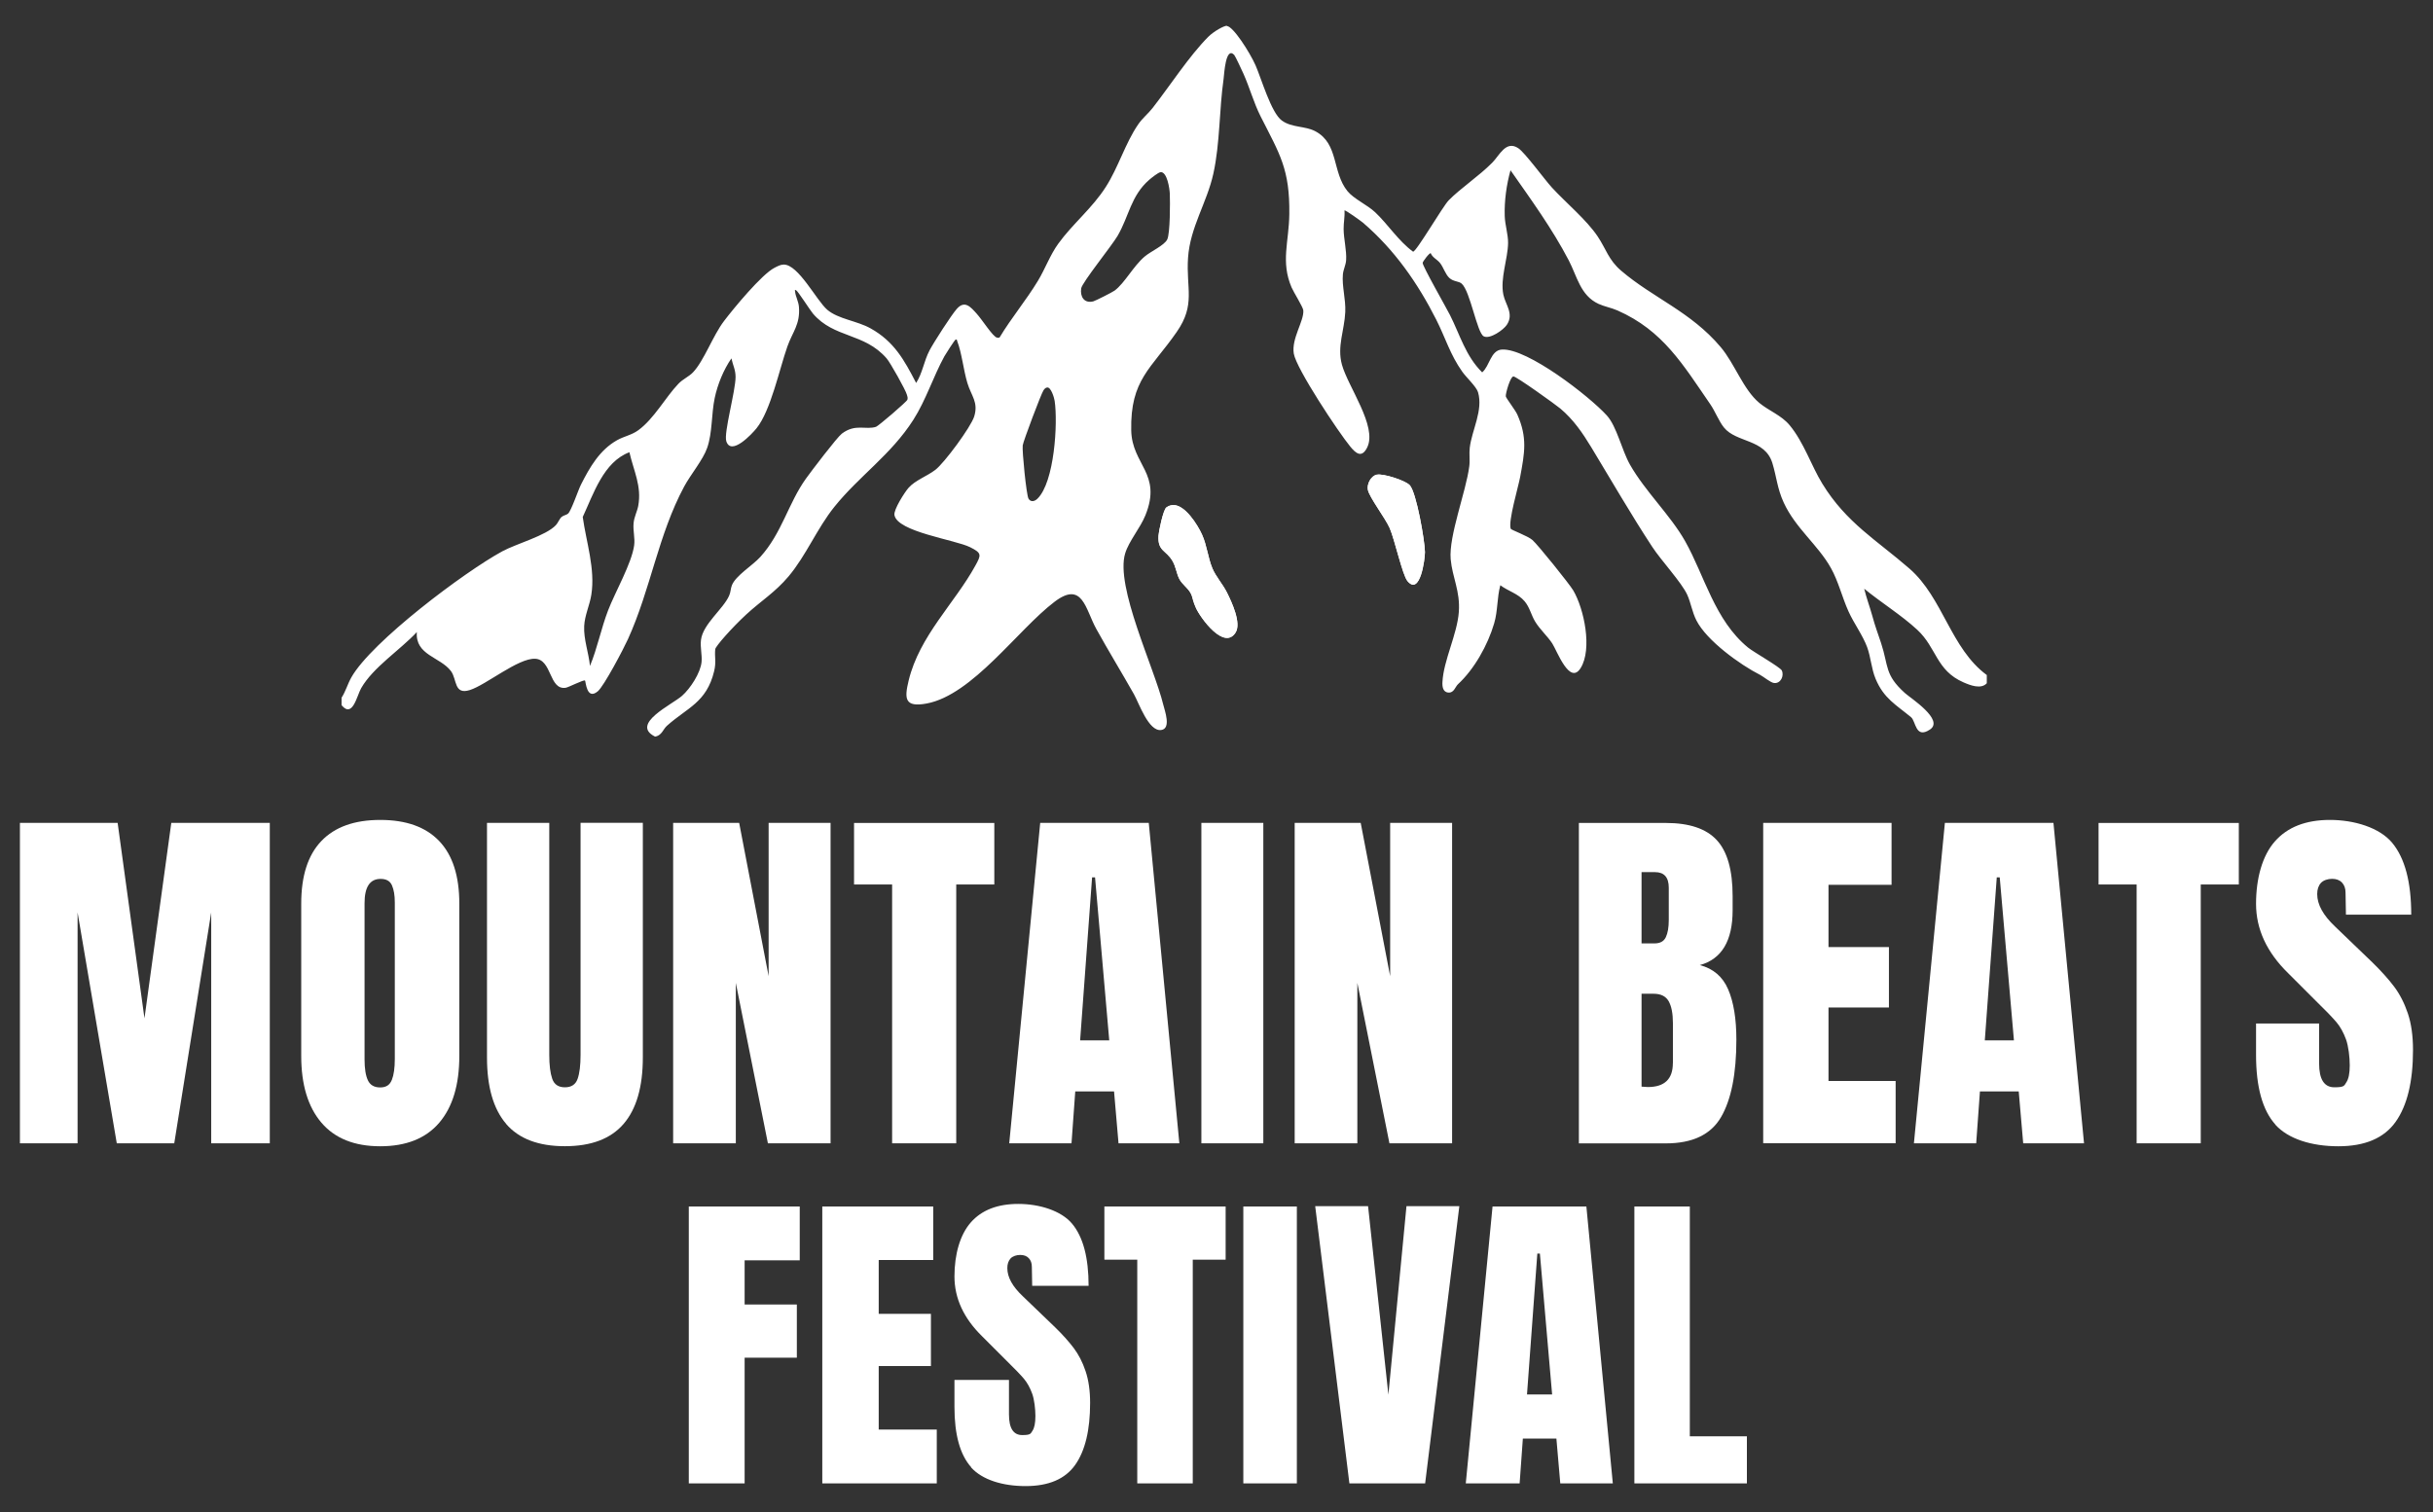 <?xml version="1.0" encoding="UTF-8"?>
<svg xmlns="http://www.w3.org/2000/svg" id="Ebene_1" version="1.1" viewBox="0 0 3700 2300">
  <rect x="0" y="0" width="3700" height="2300" fill="#333333" stroke="none"/>
  <defs>
    <style>
      .st0 {
        fill: #fff;
      }
    </style>
  </defs>
  <g>
    <path class="st0" d="M1047.5,2256.4v-421.2h168.7v81.9h-83.8v67.2h79.4v80.9h-79.4v191.2h-84.8Z"></path>
    <path class="st0" d="M1250.5,2256.4v-421.2h168.7v81.4h-82.9v81.9h79.4v79.4h-79.4v96.6h88.3v81.9h-174.1Z"></path>
    <path class="st0" d="M1477,2231.9c-17-19-25.5-49.5-25.5-91.7v-41.2h82.9v52.5c0,20.9,6.7,31.4,20.1,31.4s12.7-2.2,15.7-6.6c2.9-4.4,4.4-11.8,4.4-22.3s-1.6-25.1-4.9-34.1c-3.3-9-7.4-16.5-12.5-22.6-5.1-6-14.1-15.4-27.2-28.2l-36.3-36.3c-28.1-27.5-42.2-57.9-42.2-91.2s8.3-63.3,24.8-82.1c16.5-18.8,40.6-28.2,72.3-28.2s65.2,10.1,81.9,30.2c16.7,20.1,25,51.6,25,94.4h-85.8l-.5-28.9c0-5.6-1.6-10-4.7-13.2-3.1-3.3-7.4-4.9-13-4.9s-11.4,1.8-14.7,5.4c-3.3,3.6-4.9,8.5-4.9,14.7,0,13.7,7.8,27.9,23.5,42.7l49,47.1c11.4,11.1,20.9,21.7,28.4,31.6,7.5,10,13.6,21.7,18.1,35.3,4.6,13.6,6.9,29.7,6.9,48.3,0,41.5-7.6,73-22.8,94.4-15.2,21.4-40.3,32.1-75.3,32.1s-65.9-9.5-82.9-28.4Z"></path>
    <path class="st0" d="M1729.5,2256.4v-340.3h-50v-80.9h184.4v80.9h-50v340.3h-84.3Z"></path>
    <path class="st0" d="M1890.8,2256.4v-421.2h81.4v421.2h-81.4Z"></path>
    <path class="st0" d="M2052.1,2256.4l-52-421.7h80.4l30.9,286.8,27.5-286.8h80.4l-52,421.7h-115.2Z"></path>
    <path class="st0" d="M2229.1,2256.4l40.7-421.2h142.7l40.2,421.2h-79.9l-5.9-68.2h-51l-4.9,68.2h-81.9ZM2322.2,2121.1h38.2l-18.6-214.3h-3.9l-15.7,214.3Z"></path>
    <path class="st0" d="M2485.5,2256.4v-421.2h84.3v349.6h86.8v71.6h-171.1Z"></path>
  </g>
  <g>
    <path class="st0" d="M30.3,1739.1v-487.4h148.6l40.8,297.3,40.8-297.3h149.8v487.4h-89.1v-351.2l-56.2,351.2h-87.4l-59.6-351.2v351.2H30.3Z"></path>
    <path class="st0" d="M488.7,1707.6c-20.4-24-30.6-57.8-30.6-101.3v-232c0-42,10.2-73.7,30.6-95,20.4-21.4,50.3-32.1,89.6-32.1s69.2,10.7,89.6,32.1c20.4,21.4,30.6,53,30.6,95v232c0,43.9-10.2,77.7-30.6,101.6-20.4,23.8-50.3,35.7-89.6,35.7s-69.2-12-89.6-36ZM595.9,1642.7c3-7.6,4.5-18.2,4.5-31.8v-238.3c0-10.6-1.4-19.2-4.3-25.8-2.8-6.6-8.6-9.9-17.3-9.9-16.3,0-24.4,12.3-24.4,36.9v237.7c0,14,1.7,24.6,5.1,31.8,3.4,7.2,9.6,10.8,18.7,10.8s14.6-3.8,17.6-11.3Z"></path>
    <path class="st0" d="M769.8,1709.6c-19.5-22.7-29.2-56.4-29.2-101v-356.9h94.7v352.9c0,15.5,1.5,27.6,4.5,36.3,3,8.7,9.4,13,19.3,13s16.3-4.3,19.3-12.8c3-8.5,4.5-20.7,4.5-36.6v-352.9h94.7v356.9c0,44.6-9.7,78.3-29.2,101-19.5,22.7-49.3,34-89.4,34s-69.9-11.3-89.4-34Z"></path>
    <path class="st0" d="M1023.7,1739.1v-487.4h100.4l44.8,233.2v-233.2h94.2v487.4h-95.3l-48.8-244v244h-95.3Z"></path>
    <path class="st0" d="M1356.7,1739.1v-393.7h-57.9v-93.6h213.3v93.6h-57.9v393.7h-97.6Z"></path>
    <path class="st0" d="M1534.8,1739.1l47.1-487.4h165.1l46.5,487.4h-92.5l-6.8-78.9h-59l-5.7,78.9h-94.7ZM1642.6,1582.5h44.3l-21.6-247.9h-4.5l-18.2,247.9Z"></path>
    <path class="st0" d="M1827,1739.1v-487.4h94.2v487.4h-94.2Z"></path>
    <path class="st0" d="M1968.9,1739.1v-487.4h100.4l44.8,233.2v-233.2h94.2v487.4h-95.3l-48.8-244v244h-95.3Z"></path>
    <path class="st0" d="M2401.2,1251.8h132.2c35.5,0,61.4,8.7,77.4,26.1,16.1,17.4,24.1,45.8,24.1,85.1v21.6c0,46.5-16.6,74.3-49.9,83.4,20.4,5.3,34.8,17.6,43.1,36.9,8.3,19.3,12.5,44.8,12.5,76.6,0,51.8-7.8,91.1-23.3,117.7-15.5,26.7-43.5,40-84,40h-132.2v-487.4ZM2516.3,1435c8.3,0,14-3.1,17-9.4,3-6.2,4.5-15,4.5-26.4v-48.8c0-15.9-7-23.8-21-23.8h-20.4v108.4h19.9ZM2544.1,1617.1v-60.7c0-14.8-2.2-25.9-6.5-33.5-4.4-7.6-12-11.3-23-11.3h-18.2v141.3l9.6.6c25.3,0,38-12.1,38-36.3Z"></path>
    <path class="st0" d="M2681.4,1739.1v-487.4h195.2v94.2h-95.9v94.7h91.9v91.9h-91.9v111.8h102.1v94.7h-201.4Z"></path>
    <path class="st0" d="M2910.6,1739.1l47.1-487.4h165.1l46.5,487.4h-92.5l-6.8-78.9h-59l-5.7,78.9h-94.7ZM3018.4,1582.5h44.3l-21.6-247.9h-4.5l-18.2,247.9Z"></path>
    <path class="st0" d="M3249.3,1739.1v-393.7h-57.9v-93.6h213.3v93.6h-57.9v393.7h-97.6Z"></path>
    <path class="st0" d="M3460.4,1710.7c-19.7-21.9-29.5-57.3-29.5-106.1v-47.7h95.9v60.7c0,24.2,7.7,36.3,23.3,36.3s14.8-2.6,18.2-7.7c3.4-5.1,5.1-13.7,5.1-25.8s-1.9-29-5.7-39.4c-3.8-10.4-8.6-19.1-14.5-26.1-5.9-7-16.4-17.9-31.5-32.6l-42-42c-32.5-31.8-48.8-66.9-48.8-105.5s9.5-73.3,28.7-95c19.1-21.7,47-32.6,83.7-32.6s75.5,11.6,94.7,34.9c19.3,23.3,28.9,59.7,28.9,109.2h-99.3l-.6-33.5c0-6.4-1.8-11.5-5.4-15.3-3.6-3.8-8.6-5.7-15-5.7s-13.2,2.1-17,6.2c-3.8,4.2-5.7,9.8-5.7,17,0,15.9,9.1,32.3,27.2,49.4l56.7,54.5c13.2,12.9,24.2,25.1,32.9,36.6,8.7,11.5,15.7,25.2,21,40.8,5.3,15.7,7.9,34.3,7.9,55.9,0,48-8.8,84.4-26.4,109.2-17.6,24.8-46.6,37.2-87.1,37.2s-76.2-11-95.9-32.9Z"></path>
  </g>
  <g>
    <path class="st0" d="M2094,722c-9.3,1.9-15.6,14.6-13.8,23.2,2.4,11.6,26.3,42.7,33.2,58.2,7.6,17.2,19.4,71.3,27,80.5,19.4,23.2,26.7-33.7,26.6-44-.1-16.4-13-91.4-23.2-101.9-6.8-7.1-40-17.9-49.8-15.9ZM1783.8,768.3c-2.3.1-8.4,2.2-10.1,3.6-4.8,3.9-11.4,36-11.9,43.1-1.4,23.7,11.5,21.6,21.3,38.3,5.3,9.1,5.9,18.5,10.3,27.2,4.4,8.7,12.5,13.2,17.2,21.6,3.9,7.1,4.9,15.7,8.3,23,7.2,15.5,42.8,64.4,60.1,37.1,9.1-14.4-5.8-46.2-12.9-60.5-6.6-13.3-17.3-24.7-22.5-37.5-6.6-16-8.1-34.2-15.5-50.8-6.6-14.8-26.2-46.2-44.3-45.1Z"></path>
    <path class="st0" d="M1865.7,39.6c9.4,0,35,40.1,43.7,59.8,8.7,19.8,23.7,72.1,39.9,83.9,15.3,11.2,35.3,8,51.1,16.4,35.8,19.1,25.1,62.1,48.9,91.2,9.5,11.6,30.1,20.8,41.9,31.9,19.2,18,35.4,43.7,57.7,60,4.7.7,45.2-68.9,54.2-78.1,18.5-18.8,45.6-36.4,66.4-57.4,10.8-10.9,20.6-34.3,39.4-21.9,10.2,6.7,39.9,47.6,51.3,60,21.4,23.3,52.5,48.9,69.5,74.3,12.9,19.3,16.5,35.7,35.6,52,49,41.9,105.8,62.2,151.4,116.2,21.4,25.3,34.3,64.6,58.8,85,14.5,12,33.5,18.7,46.1,33.9,21.8,26.3,32.8,61.5,49.8,89.1,36.5,59.5,82.9,85.9,132.4,129,51.1,44.5,62.6,121.4,117.6,161.9v12.5c-8.8,9.6-25.2,3.1-35.5-1.4-41.6-18.2-40.6-52.5-70.2-79.9-23.8-22.1-55.4-41.7-80.7-62.5,3.3,13.8,8.4,27.2,12.2,40.9,4.6,16.9,8,25.4,13.4,41.6,11.7,35.5,5.1,48.1,36.3,76.2,8.4,7.6,60.3,40.7,38.1,55.5s-21.3-12.6-28.7-18.7c-22.9-19-41.6-28.6-54-58.5-6.5-15.6-7.1-32.5-12.9-48.3-6.7-18-20.1-36-28.3-54.2-9.6-21.2-15.4-45.8-26.7-65.9-19.7-35.3-53.9-60.6-71.8-99.6-10-21.8-10.8-39-17.3-60.2-11.4-36.8-54.8-30.7-73.6-54-7.7-9.5-13.3-24.5-20.8-35.4-41.3-59.9-71.7-112.1-141.2-142.7-9.4-4.1-19.9-5.9-28.8-10-27.6-12.8-32.5-41.8-45.2-66.1-25.2-48.3-57.4-92.5-88.6-137.1-6.1,21.9-9.5,46.6-8.8,69.4.4,13.8,5.3,28.2,5.1,41.3-.4,24.7-12.2,53.6-7.2,78.4,3.1,15.4,16.5,29.1,5.3,46-5.1,7.7-25.7,22.3-35.1,17.5-10.3-5.2-20.4-68.6-33.6-80.2-4.5-3.9-12.5-2.8-18.8-8.7-5.8-5.3-9.2-16.5-13.9-22.4-4.5-5.8-11.6-8.3-14.3-15.1-2-1-12,12.5-12.3,14.6-.6,4.4,36.4,69.1,41.5,79.3,15.2,30,23.7,62.3,49,87.3,11.4-9.4,12.8-33.7,30-34.7,38.6-2.3,133.1,71.1,159.6,100.3,15.2,16.7,22.7,52.8,35.2,74.8,23.2,40.8,61.4,76.7,83.8,116.3,29.8,52.9,44.8,120.1,95.7,161.9,8.2,6.7,49.2,30,51.4,34.9,3.8,8.4-1.8,19.9-11.5,19.1-5.6-.5-15.9-9.5-21.5-12.4-30.4-15.4-81.5-52.2-97-83.1-6.4-12.7-8.5-27.1-13.8-38.7-8.4-18.6-40-52.6-53.3-73-32.3-49.2-62.1-101-92.6-151.3-13.4-22.1-27.2-42.3-47.2-59.1-6.9-5.8-67-49-71.3-48.8-4.8.2-12.1,26.2-11.6,30.3.3,2.6,14.5,20.9,17.5,27.6,15.6,35.1,11.2,58.2,4.4,94.8-2.8,15.3-18.5,67.6-14.4,79,.6,1.8,25.8,10.8,33,17.1,8.2,7.1,56.3,66.9,62.1,76.7,16.6,28.2,29.2,89.1,11.3,118-16.7,27-36-26.2-43.2-37.3s-19.2-21.7-26.3-33.7c-5.9-10-8.1-21.4-15.8-30.5-9.8-11.7-25.1-15.4-36.9-24.4-5.2,19.2-3.7,38.9-9.4,58.1-9.7,33-30.2,69.6-55,92.5-4.1,3.8-6,13.1-14.2,12.7-9-.4-9.8-9.5-9.4-16.3,1.7-32.8,22.4-72.3,24.9-106.4,2.3-31.7-9.9-52.4-12.4-80.2-3.1-35.5,23.3-102.3,28.3-141.4,1.2-9.3-.4-18.8.7-28.1,3.2-27,20.7-56.9,12.6-84.5-2.5-8.4-18-22.7-23.9-31.1-18.4-25.8-25.7-51.7-39.6-79.2-28.2-55.7-63.5-106.4-111.4-147.5-2.2-1.9-27.1-20-28.2-18.7.7,9.5-1.4,18.7-1.3,28.2.1,15,4.8,33.1,3.8,47.5-.5,7.4-4.2,14.1-4.9,21.4-1.7,17.9,4.5,37.7,3.6,57.4-1.2,27.7-12.7,52.3-5.1,80,9.2,33.6,54.1,93.9,38.5,125.9-8.3,16.9-17.3,9.1-25.7-1.1-17.6-21.3-82.3-118.6-86-141.6-3.7-23,15.8-49.6,14.5-65.7-.4-5-14.6-27.4-17.8-34.8-16.8-39.1-4-69.7-3.5-111.4.9-68.8-14.5-91.3-43.7-149-10.5-20.8-16.6-43.8-26.2-65.1-1.9-4.2-12.2-26.5-13.9-28.3-13.1-13.6-15.2,29.4-16.1,36.2-6.8,47.6-5.4,98.1-15.6,144.4-9.8,44.4-35.3,81.4-38.5,127.9-3.2,47,11.9,71-17.2,112.9-38.8,56-70.8,72.5-69.2,149.8,1.1,52.6,47.2,65.5,21.6,129-7.8,19.4-25,39.1-30.8,58-15.4,50.3,44.2,174,57.8,229.7,2.4,9.7,12.5,36.7-2.9,39-19.2,2.9-34-41.1-41.6-54.5-18.7-33.1-38.8-65.9-57.2-99.2-16.7-30.2-20.8-73.9-63.7-41.2-55.5,42.1-124.5,141.6-194.3,154.6-33.5,6.2-34.1-7.3-27.4-34.9,16.5-68.2,70-117.5,101.5-174.9,8.9-16.2,10-19-8.1-28-22.6-11.3-110.8-23.3-115-48.9-1.4-8.2,15.4-34.4,21.2-41.1,10.4-11.9,27.9-17.6,41.1-27.7,13.5-10.3,53.9-64.9,59-81.1,6.7-21.8-4.4-31.1-10.4-51-5.9-19.6-8.5-45.9-15.4-63.5-.6-1.4,0-3.2-2.4-2.5-1.5.4-15.4,22.4-17.1,25.4-17.1,31.2-28,66.5-47.2,96.6-34.1,53.4-82.2,85.2-120.2,132.5-26.4,32.9-42.8,73.8-69.5,105.6-20.5,24.4-42.2,37.5-64.5,58.1s-46.6,48.4-47.1,52.7c-1.3,11.7,1.8,19.3-1.7,33.6-11.6,47.9-41.1,55.4-71.9,83.1-5.6,5-7.5,14-16.9,16.2h-1.3c-37.7-19.1,26.3-48.6,41.3-61.9,12.6-11.1,28.1-34.8,29.7-51.6,1-10.6-2.3-22.5-.9-33.4,3-24.3,33.8-46.9,42.8-67.3,2.6-5.8,2.1-10.5,4.2-15.8,5.7-14.7,31.4-30.1,43.2-43.1,33-36.5,42.5-81.6,69.5-119.3,7.8-10.9,47-62.5,54.4-68.2,20.7-15.8,36.6-5.4,52.1-10.5,3.5-1.1,46.8-38.2,47.7-41.2.9-3.1,0-4.7-.7-7.5-1.8-7.1-25.5-49.3-30.9-55.4-34.2-39.3-79.8-30.4-112-68.1-4.4-5.1-22.8-34.3-25.7-35.6-2.8-1.2-1.5,1.6-1.4,2.6.6,6.8,5.2,14.6,5.8,23,2,26.5-9.7,37.7-17.6,60-12.1,34.3-25.3,97.6-46.9,124.4-6.9,8.6-38.7,42.7-46,19.7-4.1-12.8,14.1-76.2,14.1-97.8,0-11-4.1-17.8-6.3-28.2-11.9,17.2-21.1,39.6-25.4,60.2-5.2,24.5-3.4,52.9-11.5,76-6.3,18.1-25.1,40.4-35,58.8-39.5,73.6-50.9,156.1-85.5,232.2-6.3,14-36.3,71.2-45.8,79.2-17,14.3-18.3-15.1-19.4-16.3-1.8-1.9-25.1,10.4-29.7,11-25.3,3.3-20.4-43-46.2-44.2-25.7-1.2-74.6,39.8-99.3,47.6-24.4,7.7-19.3-16.1-28.7-28.8-16.3-21.7-54.6-24.1-51.9-59.4-25.2,27.1-66.4,53.4-84.7,85.4-6.6,11.6-13,46.2-29.8,25.8v-11.3c6.2-9.6,9.2-20.8,14.8-30.8,30.6-54.4,172.5-160.9,229.6-191.9,21.4-11.6,66.4-23.7,81.5-39.8,3.2-3.4,5.6-9.8,8.7-12.5,3.1-2.6,7.5-2.9,9.9-5.1,5-4.6,15.2-35.4,19.6-44.1,13.3-26.3,28.4-52.7,55-67.6,10.7-6,22.1-7.7,32.3-15.2,24.1-17.7,41.2-50,60.8-70.5,6.9-7.3,16.1-10.9,22.4-17.6,16.7-17.7,30.1-55.7,47.1-78,14.6-19.2,57.2-70.9,76.7-80.9,4.4-2.2,8.8-4.8,14-4.9,22.4-.2,49.9,54.8,66.3,68.8,16.7,14.2,45.1,16.7,65.7,28.2,35.9,20,51.2,48,69.4,83.1,9.8-15.2,11.7-33,20.4-49.6,6.3-12,33.3-54.1,41.7-63.4,12-13.3,21-2.3,29.8,7.4s24.8,35.3,31,36.6c1.5.3,2.8.6,4.1-.4,17.6-29.3,40.5-56.7,58.1-85.8,11.2-18.5,18.5-39.3,31-56.6,21.7-30.1,51.6-53.9,72.4-86.5,19.1-29.9,29.4-66,49-94.8,6.7-9.9,15.5-16.6,22.2-25.3,26-33.3,55.6-79,84.5-108.1,8.3-8.3,23.9-17,28.5-16.9h0ZM1764.9,261.9c-3.4.3-14,8.8-17.1,11.5-28.2,24.5-30.6,55.2-48.3,85.5-8.8,15-53.9,70.8-55.3,79.8-1.8,12.6,4.5,23.2,18.5,19.7,3.1-.8,29.2-14,32.4-16.4,15.4-11.5,28.5-37.3,45.7-51.8,9.6-8.1,29.5-16.7,34.2-25.8,4.6-8.9,4.5-57.1,4-69.8-.3-7.2-3.9-33.6-14.2-32.8ZM1592.4,589.4c-2.7.4-4.2,2.4-5.6,4.5-3.5,5.2-30.6,77-31.5,83.6-1.1,8.4,5.6,75.6,8.8,81s9,4.6,13.6.1c25.9-25.2,31.2-115,26.2-148.7-.7-5-5.7-21.5-11.5-20.5ZM957.2,687.9c-39.3,14.6-54.7,63.5-71,98.5,5.4,38.6,19.2,78.8,13.1,118.1-2.4,15.8-10.1,31.4-10.9,47.8-1,20,6.9,40.8,8.8,60.7,11.3-27.3,16.9-56.8,27.5-84.4,10.4-27.3,36-71.7,39.7-99.1,1.5-10.7-1.9-22.1-.9-33.4.8-9.7,5.5-18,7.1-26.6,5.5-30.1-6.9-53.1-13.4-81.5Z"></path>
    <path class="st0" d="M1783.8,768.3c18.1-1.1,37.7,30.3,44.3,45.1,7.4,16.6,8.9,34.8,15.5,50.8,5.3,12.8,15.9,24.2,22.5,37.5,7.1,14.3,22,46.1,12.9,60.5-17.3,27.4-52.9-21.6-60.1-37.1s-4.4-15.8-8.3-23c-4.6-8.4-12.7-13-17.2-21.6-4.4-8.6-5-18.1-10.3-27.2-9.8-16.8-22.7-14.7-21.3-38.3.4-7.2,7.1-39.3,11.9-43.1s7.9-3.5,10.1-3.6Z"></path>
    <path class="st0" d="M2094,722c9.8-2,43,8.7,49.8,15.9,10.2,10.6,23.1,85.5,23.2,101.9,0,10.3-7.3,67.2-26.6,44-7.7-9.2-19.5-63.3-27-80.5-6.8-15.5-30.7-46.6-33.2-58.2-1.8-8.6,4.6-21.4,13.8-23.2Z"></path>
  </g>
</svg>
